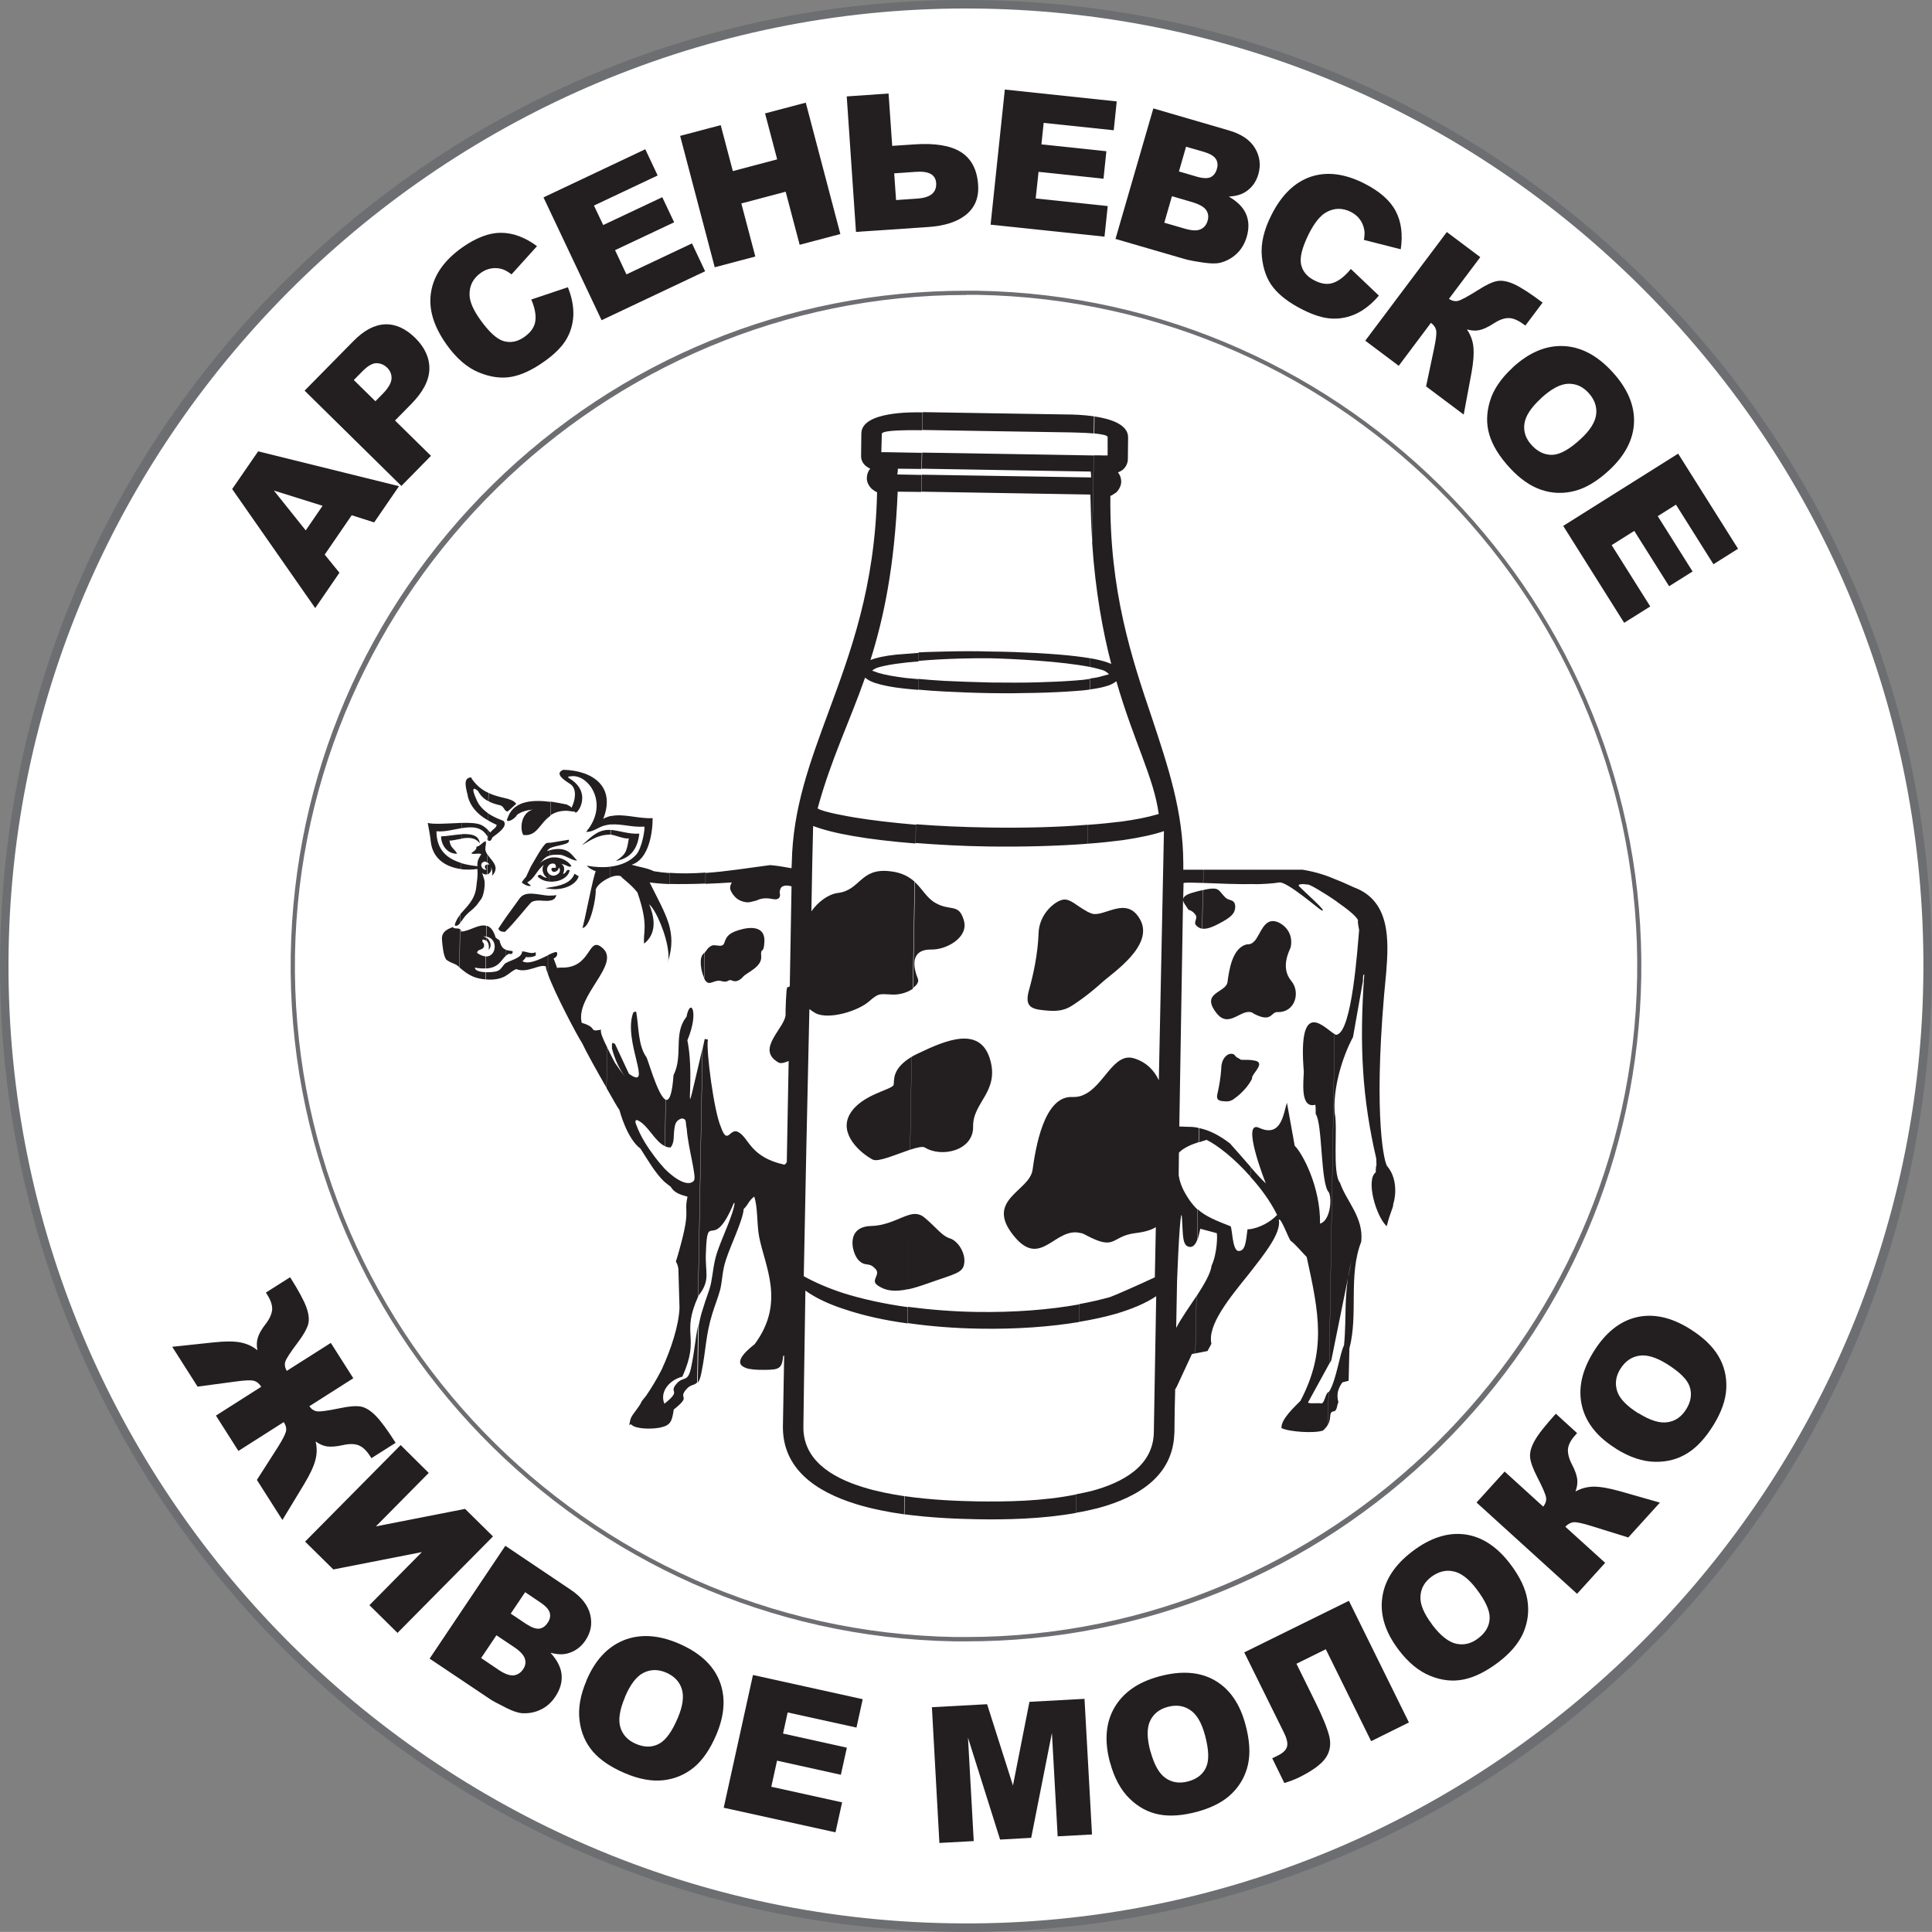 <?xml version="1.0" encoding="UTF-8"?> <svg xmlns="http://www.w3.org/2000/svg" id="Layer_2" data-name="Layer 2" viewBox="0 0 154.7 154.69"><rect x="0" y="0" width="154.7" height="154.69" fill="#808080" stroke="none"/><defs><style> .cls-1 { fill: #fff; } .cls-1, .cls-2 { fill-rule: evenodd; } .cls-3 { fill: #6d6e71; } .cls-2, .cls-4 { fill: #231f20; } </style></defs><g id="_Слой_1" data-name="Слой 1"><g><g><path class="cls-1" d="m154.35,78.63c-.7,42.52-35.76,76.43-78.28,75.71C33.55,153.63-.35,118.59.35,76.07,1.05,33.54,36.11-.36,78.63.35c42.52.7,76.44,35.76,75.72,78.28Z"></path><path class="cls-3" d="m77.38,154.69c-.44,0-.88,0-1.32-.01C33.43,153.97-.69,118.7.01,76.06c.34-20.43,8.55-39.56,23.12-53.88C38,7.57,57.72-.35,78.63.01c20.66.34,39.95,8.71,54.31,23.56,14.37,14.85,22.09,34.41,21.74,55.06-.34,20.42-8.55,39.56-23.12,53.88-14.56,14.3-33.8,22.18-54.18,22.18Zm-.07-154.01C35.75.68,1.38,34.5.69,76.08,0,118.34,33.81,153.3,76.07,154c42.16.75,77.24-33.37,77.93-75.38.35-20.47-7.3-39.85-21.55-54.58C118.22,9.32,99.1,1.03,78.62.69c-.44,0-.87-.01-1.3-.01Z"></path></g><path class="cls-3" d="m77.37,131.43c-.3,0-.6,0-.9,0-29.81-.51-53.67-25.17-53.19-54.97.25-14.28,6-27.66,16.18-37.67,10.18-10,23.63-15.51,37.89-15.51.3,0,.6,0,.91,0,29.8.5,53.65,25.16,53.16,54.97-.24,14.28-5.98,27.66-16.17,37.67-10.18,10-23.63,15.51-37.88,15.51Zm-.02-107.81c-29.12,0-53.22,23.71-53.73,52.84-.48,29.62,23.23,54.12,52.86,54.62.3,0,.6,0,.9,0,29.14,0,53.23-23.71,53.71-52.85.49-29.62-23.21-54.12-52.83-54.62-.3,0-.6,0-.9,0Z"></path><g><g><path class="cls-4" d="m28.16,41.26l-2.16,3.15,1.18,1.45-1.94,2.83-6.65-9.53,2.08-3.02,11.28,2.79-1.99,2.9-1.79-.57Zm-2.33-.76l-3.9-1.22,2.55,3.19,1.35-1.97Z"></path><path class="cls-4" d="m24.38,31.29l3.92-3.98c.85-.87,1.7-1.31,2.54-1.34.84-.03,1.64.34,2.4,1.08.78.77,1.16,1.61,1.14,2.51-.02.9-.51,1.84-1.46,2.8l-1.29,1.31,2.88,2.83-2.37,2.41-7.75-7.63Zm5.67.85l.58-.59c.45-.46.69-.86.72-1.21.02-.35-.09-.64-.34-.89-.24-.24-.53-.36-.86-.37-.33,0-.71.22-1.15.67l-.67.68,1.73,1.7Z"></path><path class="cls-4" d="m42.55,23.98l2.92-.98c.32.79.46,1.53.44,2.23-.03.7-.21,1.34-.56,1.94-.35.59-.92,1.17-1.72,1.74-.96.69-1.85,1.11-2.66,1.26-.81.15-1.69.04-2.63-.35-.95-.39-1.81-1.14-2.59-2.24-1.04-1.47-1.46-2.87-1.23-4.21.22-1.34,1.04-2.52,2.47-3.54,1.12-.79,2.16-1.19,3.11-1.19.96,0,1.93.35,2.9,1.07l-2.04,2.26c-.28-.21-.51-.34-.69-.4-.3-.1-.6-.13-.91-.08-.3.05-.59.16-.86.36-.62.44-.92,1.03-.9,1.76.01.55.3,1.22.87,2.01.7.98,1.33,1.55,1.88,1.7.56.15,1.11.04,1.65-.35.52-.37.81-.8.87-1.29.06-.48-.05-1.05-.33-1.7Z"></path><path class="cls-4" d="m43.53,15.8l8.14-3.85.99,2.1-5.1,2.41.74,1.56,4.73-2.23.95,2.01-4.73,2.23.91,1.94,5.25-2.48,1.05,2.23-8.29,3.92-4.65-9.83Z"></path><path class="cls-4" d="m54.46,10.88l3.25-.86.97,3.68,3.55-.94-.97-3.68,3.26-.86,2.77,10.52-3.26.86-1.12-4.25-3.55.94,1.12,4.25-3.25.86-2.77-10.52Z"></path><path class="cls-4" d="m71.44,11.68l1.79-.12c1.64-.11,2.88.09,3.72.62.83.53,1.29,1.4,1.37,2.62.07,1-.24,1.79-.94,2.37-.69.58-1.72.92-3.08,1.01l-5.76.39-.74-10.85,3.35-.23.29,4.18Zm.3,4.34l1.72-.12c1.05-.07,1.55-.49,1.5-1.25-.05-.67-.59-.97-1.64-.89l-1.72.12.15,2.14Z"></path><path class="cls-4" d="m80.46,7.17l8.96.95-.24,2.31-5.61-.59-.18,1.72,5.2.55-.23,2.2-5.2-.55-.23,2.13,5.77.61-.26,2.45-9.12-.96,1.14-10.82Z"></path><path class="cls-4" d="m92.35,8.68l6.04,1.76c1.01.29,1.71.77,2.1,1.42.39.65.48,1.35.27,2.09-.18.62-.52,1.09-1.04,1.42-.34.22-.78.34-1.33.37.7.4,1.16.87,1.39,1.41.23.54.24,1.15.05,1.81-.16.54-.42.99-.8,1.35-.38.36-.82.6-1.33.73-.32.08-.76.07-1.32-.01-.76-.11-1.25-.21-1.49-.28l-5.57-1.62,3.03-10.45Zm.87,9.15l1.65.48c.56.16.98.18,1.26.05.29-.13.48-.36.57-.7.09-.31.05-.59-.12-.84-.17-.25-.54-.46-1.1-.63l-1.64-.48-.61,2.12Zm1.19-4.1l1.4.41c.5.15.88.16,1.12.05.25-.12.42-.34.51-.67.09-.3.06-.57-.09-.8-.15-.23-.46-.41-.95-.56l-1.43-.41-.57,1.98Z"></path><path class="cls-4" d="m108.18,21.55l2.23,2.12c-.55.65-1.14,1.12-1.77,1.43-.63.3-1.29.44-1.98.41-.69-.03-1.47-.27-2.34-.71-1.06-.53-1.84-1.12-2.36-1.77-.52-.64-.82-1.48-.92-2.49-.1-1.02.16-2.13.77-3.33.81-1.61,1.86-2.62,3.15-3.06,1.29-.43,2.72-.25,4.28.54,1.22.62,2.06,1.35,2.51,2.2.45.85.59,1.87.41,3.07l-2.95-.75c.06-.34.07-.61.03-.8-.05-.31-.17-.59-.35-.84-.18-.25-.42-.44-.72-.6-.68-.34-1.34-.33-1.98.03-.48.27-.94.84-1.38,1.71-.54,1.08-.75,1.9-.63,2.46.12.56.48.99,1.08,1.29.57.29,1.09.35,1.54.17.46-.17.91-.54,1.35-1.08Z"></path><path class="cls-4" d="m117.22,33.21l-3.03-2.27.64-3.03c.15-.72.21-1.19.17-1.43-.04-.24-.18-.45-.42-.63l-2.58,3.44-2.68-2.01,6.53-8.7,2.68,2.01-2.51,3.34c.24.16.49.22.73.16.25-.06.78-.35,1.61-.87.61-.39,1.1-.63,1.49-.71.38-.08.84,0,1.38.24.54.25,1.31.74,2.29,1.48l-1.38,1.84-.14-.1c-.46-.34-.87-.51-1.22-.5-.35,0-.75.15-1.18.43-.43.28-.81.46-1.12.53-.31.07-.65.05-1.02-.05.29.42.47.89.52,1.42.05.53,0,1.24-.17,2.14l-.61,3.27Z"></path><path class="cls-4" d="m121.13,29.42c1.31-1.2,2.66-1.77,4.06-1.71,1.4.06,2.69.74,3.89,2.04,1.23,1.33,1.81,2.69,1.76,4.07-.05,1.38-.72,2.66-2.01,3.85-.93.86-1.85,1.41-2.74,1.64-.89.23-1.77.21-2.65-.08-.88-.29-1.73-.88-2.55-1.77-.83-.9-1.37-1.78-1.63-2.64-.26-.86-.24-1.75.04-2.69.28-.94.89-1.84,1.83-2.7Zm2.26,2.48c-.81.74-1.25,1.43-1.33,2.05-.08.63.12,1.2.6,1.71.49.53,1.04.78,1.66.76.61-.03,1.37-.45,2.26-1.28.75-.69,1.16-1.35,1.23-1.97.07-.62-.14-1.2-.62-1.72-.46-.5-1-.74-1.63-.72-.63.02-1.35.41-2.17,1.16Z"></path><path class="cls-4" d="m134.37,36.32l4.8,7.62-1.97,1.24-3-4.77-1.46.92,2.79,4.43-1.88,1.18-2.79-4.43-1.81,1.14,3.09,4.91-2.09,1.31-4.88-7.76,9.21-5.79Z"></path></g><g><path class="cls-4" d="m22.6,121.69l-2.03-3.19,1.67-2.61c.39-.62.61-1.05.66-1.28.05-.24-.01-.48-.18-.74l-3.63,2.31-1.8-2.83,3.63-2.31c-.17-.26-.37-.42-.6-.48-.23-.06-.71-.04-1.43.06l-3.07.41-2.03-3.19,3.3-.35c.92-.1,1.63-.1,2.16,0,.52.1.98.31,1.36.63-.07-.38-.06-.71.04-1.02.09-.3.29-.66.61-1.07.32-.41.49-.79.53-1.14.03-.35-.1-.77-.41-1.25l-.09-.14,1.94-1.23c.66,1.04,1.1,1.85,1.3,2.4.2.56.25,1.02.14,1.39-.11.37-.38.85-.82,1.43-.59.78-.92,1.29-1,1.53-.08.24-.04.49.11.75l3.53-2.24,1.8,2.83-3.52,2.24c.17.24.38.38.63.41.25.03.85-.05,1.81-.25.71-.15,1.25-.2,1.64-.14.39.06.79.3,1.21.72.42.42.96,1.15,1.62,2.19l-1.94,1.23-.09-.14c-.31-.49-.63-.78-.96-.9-.33-.12-.75-.12-1.26,0-.51.11-.92.14-1.23.1-.31-.04-.62-.18-.93-.4.12.49.12.99-.02,1.5-.13.51-.44,1.16-.91,1.94l-1.72,2.84Z"></path><path class="cls-4" d="m39.48,123.02l-7.65,7.73-2.25-2.22,4.2-4.25-7.09,1.39-2.26-2.23,7.65-7.73,2.25,2.23-4.23,4.28,7.14-1.4,2.24,2.21Z"></path><path class="cls-4" d="m40.47,123.78l5.22,3.51c.87.58,1.39,1.25,1.57,1.99.18.75.05,1.43-.38,2.07-.36.53-.83.88-1.42,1.04-.39.11-.85.09-1.38-.05.54.59.84,1.18.89,1.77.05.59-.12,1.17-.5,1.74-.31.47-.7.82-1.17,1.04-.47.23-.96.32-1.49.29-.32-.02-.74-.16-1.26-.42-.68-.34-1.13-.58-1.33-.72l-4.82-3.23,6.06-9.03Zm-1.95,8.98l1.42.96c.48.32.88.46,1.19.43.31-.04.56-.2.76-.49.18-.27.23-.55.14-.84-.09-.29-.37-.6-.86-.93l-1.42-.95-1.23,1.83Zm2.38-3.55l1.21.81c.44.29.79.42,1.06.39.27-.03.5-.19.69-.48.18-.26.23-.53.16-.79-.07-.26-.32-.54-.74-.82l-1.23-.83-1.15,1.71Z"></path><path class="cls-4" d="m46.95,134.58c.69-1.64,1.69-2.71,2.99-3.24,1.3-.52,2.76-.44,4.38.25,1.66.71,2.76,1.7,3.28,2.98.52,1.28.44,2.72-.24,4.33-.5,1.17-1.1,2.05-1.81,2.63-.71.58-1.53.92-2.45,1.02-.92.1-1.94-.09-3.05-.56-1.13-.48-1.99-1.06-2.57-1.73s-.95-1.5-1.07-2.47c-.13-.97.05-2.05.55-3.21Zm3.09,1.33c-.43,1.01-.55,1.82-.36,2.42.19.6.61,1.04,1.25,1.31.66.28,1.27.29,1.82,0,.55-.28,1.06-.98,1.53-2.1.4-.94.5-1.71.31-2.31-.19-.6-.62-1.03-1.27-1.31-.62-.26-1.22-.26-1.78.02-.57.28-1.07.93-1.5,1.95Z"></path><path class="cls-4" d="m60.29,134.12l8.79,1.94-.5,2.27-5.51-1.21-.37,1.69,5.11,1.13-.48,2.17-5.11-1.13-.46,2.09,5.67,1.25-.53,2.4-8.95-1.97,2.34-10.62Z"></path><path class="cls-4" d="m74.63,136.7l4.41-.24,2.07,6.51,1.32-6.7,4.41-.24.6,10.86-2.75.15-.46-8.28-1.66,8.4-2.49.14-2.57-8.16.46,8.28-2.75.15-.6-10.86Z"></path><path class="cls-4" d="m88.88,141.13c-.46-1.71-.35-3.18.35-4.39.7-1.21,1.89-2.05,3.6-2.51,1.75-.47,3.22-.37,4.42.31,1.2.68,2.03,1.87,2.48,3.56.33,1.23.4,2.29.2,3.19-.2.9-.63,1.67-1.29,2.32-.66.65-1.58,1.13-2.74,1.45-1.18.32-2.21.4-3.09.23-.88-.17-1.67-.59-2.37-1.28-.7-.69-1.22-1.64-1.55-2.87Zm3.25-.87c.29,1.06.69,1.77,1.21,2.12.52.36,1.12.44,1.8.26.7-.19,1.18-.56,1.43-1.12.26-.56.23-1.42-.09-2.6-.27-.99-.66-1.66-1.19-2-.52-.35-1.12-.43-1.81-.24-.65.18-1.12.55-1.39,1.12-.27.57-.26,1.39.03,2.46Z"></path><path class="cls-4" d="m112.8,137.93l-3.01,1.49-3.63-7.36-2.35,1.16,1.48,3c.61,1.23.99,2.17,1.15,2.81.15.64.06,1.22-.29,1.73-.35.51-1.06,1.03-2.13,1.56-.33.16-.72.31-1.18.45l-.97-1.98.45-.22c.41-.2.65-.43.73-.7.08-.26,0-.64-.23-1.11l-3.19-6.45,8.38-4.13,4.81,9.75Z"></path><path class="cls-4" d="m112.01,132.13c-1.08-1.41-1.52-2.81-1.33-4.2.19-1.39.98-2.61,2.39-3.69,1.44-1.1,2.84-1.55,4.21-1.38,1.37.18,2.58.97,3.64,2.36.77,1.01,1.23,1.97,1.38,2.88.15.91.04,1.78-.32,2.63-.37.85-1.04,1.64-2,2.37-.98.74-1.9,1.2-2.78,1.38-.88.18-1.77.08-2.68-.29-.91-.37-1.75-1.06-2.52-2.07Zm2.68-2.02c.66.87,1.31,1.38,1.92,1.51.62.13,1.2-.01,1.76-.44.58-.44.88-.96.91-1.58.03-.61-.32-1.4-1.06-2.37-.62-.82-1.24-1.29-1.85-1.41-.62-.13-1.2.03-1.77.45-.54.41-.83.93-.86,1.56-.04.63.28,1.39.95,2.27Z"></path><path class="cls-4" d="m132.92,120.31l-2.54,2.8-2.96-.92c-.7-.22-1.17-.32-1.41-.3-.24.02-.46.14-.67.36l3.19,2.89-2.25,2.48-8.05-7.31,2.25-2.48,3.09,2.81c.18-.23.26-.46.23-.71-.03-.25-.27-.81-.72-1.68-.33-.64-.52-1.16-.56-1.55-.04-.39.08-.84.37-1.35.29-.52.86-1.23,1.69-2.15l1.7,1.55-.11.13c-.39.42-.59.81-.62,1.16-.02.35.08.76.32,1.22.24.46.38.85.42,1.16.04.31,0,.65-.14,1.01.44-.25.93-.38,1.46-.39.53,0,1.24.12,2.12.37l3.19.91Z"></path><path class="cls-4" d="m129.42,116.01c-1.51-.93-2.43-2.08-2.75-3.44-.32-1.36-.02-2.79.91-4.3.95-1.54,2.1-2.47,3.44-2.79,1.34-.32,2.76-.02,4.25.9,1.08.67,1.85,1.4,2.32,2.19.47.79.68,1.65.64,2.58-.04.93-.38,1.9-1.01,2.93-.64,1.04-1.34,1.81-2.1,2.28-.76.48-1.63.71-2.61.69-.98-.02-2.01-.36-3.09-1.03Zm1.78-2.85c.93.58,1.71.82,2.33.72.62-.09,1.12-.44,1.49-1.04.38-.61.47-1.21.28-1.8-.19-.58-.81-1.19-1.84-1.83-.87-.54-1.62-.76-2.23-.65-.62.1-1.11.46-1.49,1.06-.36.58-.44,1.17-.25,1.77.19.6.76,1.19,1.7,1.78Z"></path></g></g><path class="cls-2" d="m106.33,114.09l.06-2.64.04-.02c.59-.96.84-3.04,1.19-3.71.23-2.36-.07-4.07.58-6.68l-1.6,7.89-.16.28.43-26.41c.08.06.13.07.17.05,1.23-.26,1.66-7,1.79-8.38-.02-.15-.13-.57-.09-.78-.11-.31-.86-.91-1.7-1.49l.04-1.73c.42.16.84.36,1.33.58,2.94,1.08,2.79,4.26,2.59,6.78-1.06,10.59-.27,14.95.06,15.53.81.92.74,2.33.5,3.06,0,.33-.22.55-.52,1.77-.87-.8-1.69-3.73-.88-4.32.02-.97.09-.05.04-1.11-1.11-4.79-1.37-8.97-.96-14.73-.15-.05-.07.53-.13.66l-.77,4.35c-.91,1.69-1.63,4.24-1.46,6.12.25,1.09-.22,4.78.42,5.55.51,1.5,1.9,2.75,1.7,4.71-1.06,2.74-.22,5.76-.95,8.56l-.06,2.58-.5.13c-.38.52-.48.99-.32,1.59-.12.2-.09.62-.32.72-.53.05-.17.49-.53,1.1Zm.75-43.63l-.04,1.73c-1.08-.75-2.3-1.46-2.35-1.36-.48-.08-.77-.02-.69.11.35.39,2.47,2.23,1.8,1.94-.2-.09-2.75-2.31-3.36-2.22-.56.09-1.24.13-1.94.14l.02-1.16h2.12c.09,0,.15,0,.23,0,.86,0,1.43,0,1.43,0,1.09.18,1.9.45,2.78.83h0Zm-.22,12.34l-.43,26.41-1.7,3.1c.24.12.85,0,1.09.07.26-.07.29-.77.56-.93l-.06,2.64c-.07.14-.2.28-.37.45-.65.25-2.71.12-3.34-.19-.05-.71,1.06-1.71,1.52-2.18,2.09-3.99,1.5-6.98.5-11.52-.39-.4-.85-.95-1.24-1.27-.13.06-.79-1.9-.99-1.72.2,1.06-1.07,2.65-2.4,4.35l.04-3.58c.81-.1,1.71-.59,2.22-1.15-.55-1.12-1.33-2.16-2.15-3.07l.03-.76c.43.51.87.98,1.22,1.31-.07-.16-2.02-5.14-.53-4.45,1.8.82,1.94-1.2,2.22-2.01l.62,3.44c.63.62,2.07,3.3,2.03,6.24.79-.22.98-1.89.71-2.5-.68-.64-.5-5.52-1.06-6.28,0-.33.01-.56-.03-.74-1.23.33-.94-1.83-.92-2.65-.5-6.08,1.7-3.44,2.45-3.02h0Zm-6.6,3.45c.09-.3.74-.89.52-1.17-.06-.11-.28-.16-.49-.18l-.03,1.35h0Zm.08-5.11c1.51.81,1.41-.12,1.94-.1,1.45.05,1.86-1.61,1.12-2.49-.94-1.12-.09-2.53-.05-2.71.23-1.14-.52-1.82-1.1-2.03-1.05-.35-1.29.97-1.8,1.55l-.11,5.78Zm.18-11.51l-.02,1.16c-1.43.03-3-.05-4.15-.09l.02-1.06h4.15Zm-.07,5.72l-.11,5.78-.02-.02c-.88-.48-1.89,1.34-2.92,0-1.3-1.67.77-1.59.89-2.48.12-.89.37-2.8,1.6-3.02.24.02.41-.09.57-.27h0Zm-.16,9.54l-.03,1.35s-.01.07,0,.09c.01.06-.25.52-.59.89-.33.36-.51.51-.82.74-.31.24-.55.26-.97.21-.41-.05-.51-.21-.37-.71.11-.5.24-1.21.28-1.92,0-.71.41-1.14.75-1.16.32-.03.35.19.46.26.11.08.26.13.33.2.02.05.55,0,.96.05h0Zm-.14,8.56l-.03.76c-1.27-1.45-2.66-2.53-3.51-2.94-.14.05-.34.11-.61.2l.02-1.14c.86.17,1.69.63,2.47,1.23.45.49,1.07,1.22,1.67,1.9h0Zm-.11,4.98l-.04,3.58c-1.6,1.98-3.33,4.1-3,5.59l-.31.58-.97.19.09-4.58c.61-.95,1.14-1.84,1.2-2.44.45-.93.49-2.5.41-2.61l-1.31-.35c-.06.27-.13.61-.23.9l.02-2.46c.65.58,1.48.91,2.63,1.36.14.08.13,1.98.65,1.98.53,0,.58-.69.71-1.73l.15-.02h0Zm-3.77-24.07l.06-3.09c.67-.16,1.06-.16,1.24,0,.25.2.47.61.75.73.29.12.58.1.59.61-.02.52-.3.83-1.31,1.35-.62.33-1.02.44-1.32.4Zm.09-4.72l-.02,1.06c-.79-.03-1.37-.04-1.57,0l-.03,1.31c.02-.21.22-.38.78-.54.31-.09.58-.16.79-.2l-.06,3.09c-.16-.02-.29-.1-.42-.21-.35-.3.13-.58-.11-.91-.23-.33-.55-.39-.55-.39-.22-.34-.44-.59-.44-.8l-.3,18.15c.3.02.59.02.82.03.26,0,.5.03.74.09l-.02,1.14c-.5.16-1.18.42-1.57.84l-.02,1.79c.1.69.37,1.29.9,2.06.2.27.38.49.6.69l-.02,2.46c-.14.34-.33.59-.63.54-.56-.09-.5-.91-.58-2.19-.08-1.47-.29,1.91-.4,4.92l-.07,3.76c.43-.81,1.06-1.7,1.62-2.54l-.09,4.58-.27.05-1.22,2.63s-.07.12-.12.2l-.04,1.67h0l-.02,1.78s-.01.06-.01.09c-.11,3.31-2.74,5.06-6.11,5.97-.56.14-1.15.27-1.75.37v-1.48c.43-.08.85-.17,1.26-.27,2.44-.66,4.93-1.97,4.96-4.72l.19-10.87c-.81.55-1.91,1.02-3.23,1.41-.88.25-1.87.47-2.92.64v-1.42c.88-.16,1.71-.35,2.45-.56.36-.12,2.22-.94,3.59-1.58l.08-4.02c-.35.23-.89.39-1.64.48-1.99.25-1.51,1.45-3.92.18-.15-.09-.3-.16-.44-.19l.19-11.05c1.66-.68,2.42-3.5,4.11-2.92.98.31,1.6,1,1.94,1.74l.41-19.95c-.8.28-1.93.52-3.27.72-.86.11-1.83.22-2.86.29v-1.51c1.01-.07,1.94-.17,2.77-.27,1.09-.16,1.87-.29,2.94-.6-.37-2.87-2.02-5.86-3.39-10.63-.21.16-.47.31-.86.41-.33.1-.76.18-1.28.25v-.87c.42-.06.77-.12,1.03-.21.35-.09.52-.14.52-.14,0,0-.19-.22-.5-.33-.28-.08-.63-.18-1-.25v-.7c.51.08.92.19,1.25.29.16.06.33.11.43.17-.68-2.64-1.27-5.81-1.53-9.73l.13-6.98h.58s0,.01,0,.01h.53s0-1.47,0-1.47c.01-.15-.48-.23-1.11-.3l.02-1.36c1.3.19,2.75.64,2.73,1.7l-.02,1.75c-.01.31-.16.61-.39.81-.12.1-.26.17-.4.23.18.22.25.46.26.74-.01.34-.18.66-.43.89-.02.02-.07.03-.08.04-.12.09-.22.16-.36.21-.08,7.6,1.69,12.94,3.32,17.75,1.3,3.93,2.51,7.5,2.52,11.69v.49s1.57,0,1.57,0h0Zm-9.5,10.17c.45-.34.88-.69,1.38-1.14.8-.74,4.18-2.93,3.07-5.01-1.1-2.05-2.96-.11-3.95-.53-.14-.05-.26-.12-.38-.18l-.12,6.87Zm.78-46.46l-.02,1.36c-.82-.07-1.81-.08-2.03-.09h-.06s0,0,0,0l-5.65-.09-6.02-.1.03-1.43,6.03.1,5.65.09h.03c.25,0,1.11.02,2.04.15h0Zm-.05,3.12l-.13,6.98c-.08-1.21-.12-2.49-.15-3.85l-13.53-.23.03-1.36,13.56.22c-.01-.08-.01-.16-.01-.24l-.02-.23-13.53-.23.03-1.29,13.76.23h0Zm-.28,16.24v.7c-2.31-.46-6.22-.66-7.99-.7-1.27-.02-3.68.02-5.77.21v-.68c.66-.04,1.37-.05,2.1-.07,1.16-.03,2.42-.04,3.69,0,1.28.01,2.52.06,3.68.12,1.2.07,2.26.15,3.16.26.41.05.77.1,1.12.16h0Zm-.04,1.63v.87c-.34.06-.72.09-1.14.12-.9.07-1.95.12-3.16.15-1.15.03-2.4.04-3.68.02-1.29-.02-2.54-.07-3.69-.13-.76-.04-1.46-.09-2.08-.15v-.86c.66.06,1.37.12,2.12.16,1.11.05,2.35.1,3.67.13,1.33.01,2.54.02,3.66-.01,1.16-.03,2.23-.08,3.12-.15.44-.03.84-.07,1.19-.13h0Zm-.19,11.71v1.51c-2.33.18-5.07.26-7.96.22-2.06-.03-4.02-.14-5.81-.28l.04-1.5c1.78.14,3.74.23,5.78.26,2.93.05,5.66-.03,7.96-.22h0Zm-.1,6.89l-.12,6.87c-.24.19-.53.38-.83.59-.82.58-1.48.61-2.58.48-1.1-.11-1.37-.5-1.04-1.66.33-1.17.69-2.83.75-4.47.04-1.64,1.42-2.68,2.03-2.72.55-.04,1.02.5,1.8.92h0Zm-.24,14.75l-.19,11.05c-2.08-.56-3.2,2.92-5.38.21-2.35-2.9,1.27-3.55,1.51-5.28.24-1.73.91-5.97,3.21-5.83.3.01.58-.04.84-.15h0Zm-.3,16.74v1.42c-2.32.39-5.07.59-7.95.54-2.07-.03-4.04-.19-5.83-.45l.03-1.3c1.69.22,3.56.38,5.49.41,3.05.05,5.89-.18,8.26-.61h0Zm-.26,15.23v1.48c-2.75.5-5.71.55-7.96.51-1.67-.03-3.75-.12-5.83-.4l.04-1.45c2.06.3,4.15.39,5.82.42,2.26.03,5.25,0,7.93-.56h0Zm-13.47-16.42l.09-5.96c.43-.13.83-.11,1.21.2,1.06.89,1.38,1.46,2.05,1.68.65.2,1.26,1.17,1.15,1.97-.08.81-.71.85-2.96,1.65-.6.21-1.1.37-1.54.46h0Zm.17-11.18c.55-.18.99-.28,1.17-.18,1.34.84,3.92.26,3.87-1.69-.03-1.95,2.15-2.78,1.34-5.42-.82-2.63-3.53-1.48-5.72-.43-.21.09-.38.19-.54.28l-.12,7.44h0Zm.21-12.93l.14-8.53c.64.59.97,1.31,1.69,1.71,1.18.67,1.85,0,2.25,1.36.44,1.38-1.38,2.38-2.56,2.36-1.78-.03-1.48,1.45-1.11,2.35.09.23-.08.51-.41.74Zm-14.33,17.2c-1.71,4.14-2.12.4-2.24,4.05-.06,1.53.37,2.1-.53,3.29l-.08.12.35-19.81.17-.79.25.05c-.15.92.5,5.79,1.04,6.99.55,1.57.71,0,1.42.43.84.47.92,1.98,3.63,2.59.05.03.15-.05.23-.2l.15-8.09c-.3.12-.6.22-.79.13-1.99-1.1.69-2.88.54-3.97,0-.04.04-2.03.14-2.06.07-.02.16-.05.2-.08l.14-8.01c-.36-.09-.52-.08-.7,0-.2.08-.22.31-.25.43-.02.09.04.15.03.3-.03.2-.15.39-.64.28-.37-.08-.73-.07-1.06.05-.17.08-.43.15-.74.21-.31.06-.81-.12-.97-.26-.21-.14-.48-.46-.58-.79-.03-.18.03-.38.13-.53-.72.04-1.44.09-2.11.11v-.87c1.73-.12,3.48-.41,5.18-.63.69.06,1.1.15,1.71.25l.02-.42c.08-4.38,1.45-8.04,2.93-12.06,1.75-4.75,3.74-10.02,3.9-17.62-.15-.07-.29-.16-.42-.27h0c-.25-.24-.42-.56-.4-.9.01-.27.1-.51.27-.73-.14-.05-.26-.14-.38-.23-.24-.22-.37-.51-.35-.82l.02-1.76c.02-1.8,4.22-1.7,4.84-1.69h.03s.03,0,.03,0l-.03,1.43h-.03s0,0,0,0h-.04c-.39,0-3.18-.06-3.16.29l-.04,1.47h.54s2.7.05,2.7.05l-.03,1.29-1.89-.02v.16s-.01.05-.01.07c0,.08-.01.15-.04.23l1.95.04-.03,1.36-1.88-.02c-.25,5.98-1.11,10.08-2.18,13.48.12-.05.25-.09.39-.13.57-.17,1.38-.3,2.41-.36l1.06-.08v.68c-1.29.1-2.49.26-3.23.48-.32.09-.49.26-.49.26,0,0,.16.07.5.18.51.16,1.26.29,2.21.41.3.03.61.06.98.09v.86c-.4-.03-.77-.07-1.08-.1-1-.1-1.82-.27-2.37-.45-.36-.12-.63-.27-.81-.43-1.27,3.61-2.73,6.54-3.8,10.47.42.3,2.51.65,2.98.73,1.39.23,3.05.42,4.89.58l-.04,1.5c-1.88-.15-3.6-.35-5.01-.6-1.3-.22-2.38-.5-3.18-.8-.04,1.64-.1,4.02-.14,6.83.54-.76,1.35-1.37,2.13-1.47,1.8-.22,1.77-2.01,4.14-1.74.98.1,1.56.45,2.02.86l-.14,8.53c-.38.29-1.02.5-1.6.49-1.05-.03-1.1-.19-1.94.55-.85.75-3.16,1.48-4.26.95-.2-.11-.36-.23-.51-.34-.17,7.36-.34,15.58-.45,21.39.88.49,1.98.97,3.19,1.36,1.46.46,3.21.85,5.16,1.12l-.03,1.3c-1.87-.25-3.58-.64-4.98-1.11-1.32-.42-2.4-.93-3.21-1.52-.06,3.31-.16,10.89-.16,10.89-.04,2.56,2.08,4.03,4.8,4.86,1.03.32,2.18.55,3.33.72l-.04,1.45c-1.29-.18-2.62-.44-3.83-.81-3.33-1.02-5.94-2.88-5.9-6.25h0s0,0,0,0l.1-5.66s-.06.03-.08.04c-.09,1.03-.35,1.09-1.43,1.11-.33,0-.83,0-1.16-.06-.26-.04-.31-.05-.54-.16-.94-.45.48-1.54.85-1.84,2.48-3.35.81-6.22.35-8.63-.19-1.06-.09-2.31-.39-3.19-.5.41-.43.6-.84,1-.06.9-1.06,2.93-1.41,4.03-.31.91-.27,1.49-.46,2.38-.17.65-.45,1.33-.65,1.99-.53,1.72-.5,2.9-.85,4.62-.09.49-.18.74-.31.88l.08-4.58c.08-.43.18-.89.35-1.38.18-.66.49-1.34.63-1.99.18-.89.18-1.47.46-2.38.34-1.1,1.34-3.13,1.43-4.04h0Zm14.24-11.71c-1.6.96-1.38,1.87-1.44,2.23-.06.41-2.59.76-3.51,2.36-.91,1.58.84,3.12,1.83,3.64.43.23,1.91-.43,2.99-.79l.12-7.44h0Zm-.2,12.66c-.78.22-1.73.86-3.08.89-2.06.07-1.5,2.21-.96,2.75.56.55.77.1,1.3.64.56.53-.48.94.28,1.41.55.35,1.2.51,2.37.26l.09-5.96h0Zm-16.43-19c.04.12.07.21.15.28.32.4.68-.16,1.25,0,.57.17.51-.2.86-.04.32.14.62-.02.9-.34.29-.31,1.5-.77,1.42-1.6-.06-.83.22-.07.26-1.23.03-1.18-1.08-1.18-2.07-.87-.97.3-1,.67-1.16,1.06-.16.39-.71.03-1.01.19-.31.16-.37.35-.55.56l-.03,1.99Zm-.45,25.5c-1.44,3.16.19,3.17-1.28,6.45-1.03.27-1.84,1.2-1.44,2.17,1.46-1.16.28-.81.98-1.61.58-.66.92.01,1.19-1.44.25-1.23.31-2.18.53-3.24l-.08,4.58c-.22.27-.51.13-.87.56-.7.81.48.45-1,1.61-.14.89-.21,1.26-1.06,1.44l.08-4.61c.76-1.64,1.38-3.54,1.44-4.96l-.09-3.13c-.11-.7-.29-.4-.13-.8,1.23-4.17.53-3.44.86-4.98-.56-.16-1.04-.28-1.35-.8-.17-.12-.33-.26-.51-.4l.02-1.05c1.03,1.04,1.98,1.44,2.36.96.22-.34-.49-2.7-.58-4.14-.12-.51.03-.77-.36-.83-.08-.02-.3.11-.32.13-.22.19-.26.36-.3.63-.11.66.03,1.11-.31,1.56-.17,0-.32-.03-.46-.1l.05-3.72c.28.11.53-.36.64-1.97.8-1.58-.05-3.32,1.04-4.67.3-1.6,1.04-.43.07,1.88.71,3.54-.57,8.16,1.2.69l-.35,19.81h0Zm.58-33.9v.87c-1.06.04-2.05.05-2.9.03v-.89c.95.07,1.92.05,2.9-.02h0Zm-.1,6.41l-.03,1.99c-.25-.55-.4-1.55-.07-1.89l.1-.1h0Zm-2.89.65v-.04c.02-.19.03-.41,0-.66l.04-2.27c.27.93.31,1.85-.05,2.97Zm.1-7.04v.89c-.61-.02-1.14-.07-1.59-.13.65,1.32,1.22,2.32,1.53,3.32l-.04,2.27c-.12-1.36-.99-3.4-1.53-3.84.51,1.21.55,2.39-.4,3.15-.12-.91.4-1.39-.54-4.1-.54-.69-1.3-1.18-1.3-1.28-.19-.11-.55-.07-.9.08v-.86c.88-.1,1.6-.42,2.08-.94.51-.53.77-2.29.66-2.27-.97.07-1.81-.24-2.67-.17v-.67c1.01-.23,2.19.22,3.35.16,0,1.27-.35,3.33-1.69,3.73.58.18,1.23.25,1.78.52.42.07.84.12,1.27.15h0Zm-.1,7v.04s-.06.15-.06.15c.02-.06.04-.13.06-.2h0Zm-.2,11.16l-.05,3.72c-.81-.35-1.32-1.61-2.13-2.04-.13-.09-.37-.1-.18.33.35.97.95,1.86,1.48,2.56.26.35.52.65.78.94l-.02,1.05c-.76-.73-1.34-1.78-1.91-2.65-1.09-.81-1.66-3.02-1.68-3.09-.07-.07-.52-.84-1.04-1.77l.06-3.23c.24.48.48.97.62,1.22.28.41.55.79.82,1.13-.48-.65-.83-1.4-1.06-2.28-.01-.64.04-.41.24-.37l1.12,2.4c2,1.42-.5-2.63.34-4.88.01-.07.12-.08.24-.1.21,1.15.14,2.66.79,3.61.09-.06.94,3.22,1.6,3.46h0Zm-.34,21.64l-.08,4.61-.15.02c-.59.11-1.79.1-2.15-.23-.19-.19-.28.35-.11-.44.09-.38.67-.9.92-1.48l.33-.41c.4-.58.84-1.3,1.24-2.08h0Zm-4.07-42.87h.02c.44.07,1.09.37,1.43.3-.16,1.1-.28,1.32-1.04,1.81,1.15-.2,1.75-.94,1.88-2.19-.84.06-1.61-.25-2.31-.3v.38Zm.01-1.49v.67c-.21.02-.38.06-.57.11-.49.15-.88.53-1.44.49.27-.17,0-.04.22-.24,1.56-2.15,0-4.3-1.29-4.22-.4.02-.42.07-.2.2,1.96,1.22.41,3.12.42,2.65-.2-.02-.4-.05-.65-.08-.59-.01-1.02.15-1.34.38l.02-1.12c.47.07.95.17,1.31.24.12.1.26.09.37.26.27-.52.49-1.47-.07-1.88-.32-.22-1.4-.83-.59-1.16,2.36.05,4.23,1.35,3.2,3.93.18-.11.41-.18.6-.24h0Zm-.01,1.11h-.2c-.96.02-1.51.74-2.12,1.23.7-.37,1.26-.86,2.33-.85v-.38h-.01Zm-.05,2.95v.86c-.56.23-1.1.67-1.15,1.01.05.56-.42,3.03-1.07,3.03.11-.12.9-4.34,1.08-4.53-.29-.12-.57-.25-.72-.45.68.12,1.31.15,1.86.08h0Zm-.22,14.48l-.06,3.23c-.75-1.3-1.65-2.92-1.96-3.59-.32-.46-2.2-4-2.74-5.53v-1.51c.42-.2.72-.33.73-.19.07.21-.07.37-.27.46l.26.69s0,.05-.01.06c.11,0,.24-.03.41-.02,2.46.04,2.05-2.71,3.31-1.52,1.36,1.3-2.25,3.8-1.72,5.94,1.38.4.46.75,1.57.55-.14.12.14.76.47,1.42h0Zm-4.68-11.76l.02-.41c.19.01.41,0,.58-.04-.07.33-.31.43-.59.45h0Zm.02-.96v-.1c.81-.11,1.76-.32,2.03-1.1l.34.21c-.25.78-1.43,1.16-2.37.99h0Zm.02-.57c.71.07,1.51-.27,1.63-.91-.34-.12-.22.26-.54.29.16-.32.12-.71-.16-.8.46.05.65.36.84.17-.4-.55-1.1-.79-1.75-.65l-.03.55c.25-.17.58-.13.53.23-.1.08-.34-.07-.36.13.05.38.57.21.59-.13.17.1.09.42-.05.5-.2.16-.48.23-.72.01v.6h0Zm.03-2.08v-.43c1.51-.4,1.82.5,2.19.82-.3.06-.91-.4-1.33-.45-.39-.02-.66-.01-.86.05h0Zm0-.58c.54-.28,1.71-.27,1.52-.69,0,0-1.01.17-1.5.25l-.02.45Zm.08-3.73l-.02,1.12c-.87.59-1.06,1.67-2.17,1.54-.24-.29-.32-1.69.74-2.04-.5.06-.95.19-1.25.43-.11.22-.51.51-.72.49l.02-.38c.52-1.27,2.04-1.33,3.4-1.15h0Zm-.06,3.28l-.02.45c-.09.06-.18.14-.21.22l.2-.07v.43c-.43.12-.56.41-.82.64.24-.22.53-.37.82-.45l-.03.55c-.12.11-.23.31-.14.57h0c.04.06.1.13.14.17v.6c-.38-.03-.73-.18-.93-.42.22-.35.41.18.76.1-.28-.12-.52-.7-.25-1.02-.57.39-.72,1.08-1.35,1.41l.3.25h0c-.12.14-.62-.12-.73-.25.08-.14.25-.36.35-.46l.38-.82.55-.94s.53-.91.73-.94l.26-.03h0Zm-.07,3.59l-.31.04h0c.11.03.2.04.31.06v-.1h0Zm0,.65l-.02.41c-.48.04-1.15-.16-1.48.19h0c-.14.14-1.47,1.78-1.94,2.2l.02-1.12c.47-.65,1.02-1.4,1.07-1.48.48-.64,1.49-.25,2.35-.2h0Zm-.09,4.77v1.51c-.11-.28-.18-.5-.17-.61-.47-.24-1.48.57-2.37.21-.31.11-.52.35-.86.55l.02-1.04h.02c.33-.22,1.28-.39,1.29-.93.35,0,.69.24,1.09.07v.26c-.21.14-.66.16-.8.12l.02-.04-.02.04c-.03.16-.18.21-.26.34.49.29,1.39-.16,2.03-.47h0Zm-3.39.05c.07-.05.13-.1.18-.12.08-.13.41.13.38-.26-.22-.03-.39-.05-.53-.1l-.02.49h0Zm.2-11.6c.21-.15.55-.52.65-.56-.12-.2-.32-.3-.61-.39l-.04.95Zm.04-.95l-.04.95-.04.04c-.31-.02-.25-.43-.65-.51-.38-.09-.66-.18-.89-.32l.03-.65c.56.27,1.13.36,1.58.48h0Zm-.03,1.37l-.02.38s-.07-.02-.1-.08c.05-.1.08-.21.12-.3h0Zm-.15,8.04l-.02,1.12c-.06.07-.1.11-.14.1-.47-.02-.46-.25-.48-.27.05-.09.34-.5.64-.95h0Zm-.03,2.65c-.26-.09-.41-.27-.53-.78-.13-.02-.09-.06-.3-.19-.18-.62-.44-.88-.72-.95l-.02.87c.97.16.81,1.61-.04,1.59v.96c1.03-.05,1.22-.68,1.58-1l.02-.49h0Zm-.02,1.06l-.02,1.04c-.3.17-.71.31-1.39.29l-.2-.02v-.57c.39.01.8-.03.96-.11.25-.07.46-.49.64-.63h0Zm-1.56-1.79v-.25c.31.21.5.69.18.99.07-.29,0-.61-.18-.75h0Zm.09-5.31v-.79c.09-.01.14,0,.17.01l.07.1c.14.24.07.52-.19.67l-.05.02h0Zm0-.94c.08.05.12.1.17.16l.07.1c.12.21.18.48.15.79.64-.74-.05-1.16-.36-1.68l-.03.64h0Zm.02-1.81s.07.05.11.08c.21,0,.19-.21.31-.32.43-.31,1.21-.87.86-1.27-.04-.06-.64-.21-1.24-.62v.57c.22.12.43.24.68.35-.01.23-.32.35-.51.61l-.18-.19-.02.54h0s0,.04,0,.07v.19Zm.07-3.76l-.03.65c-.44-.23-.66-.54-.82-.82-.05-.04-.76-.68-.06.82.2.43.55.74.87.97v.57c-.9-.51-1.39-1.13-1.6-1.84-.04-.37-.45-1.36.04-1.56.27-.11.25.05.26.08.41.57.86.91,1.34,1.12h0Zm-.05,2.96l-.02.54c-.47-.82-1.22-.82-2.06-.69v-.42c.36-.01.66,0,.89.02h0c.58.05.82.19,1.2.55h0Zm-.03.61v.19c-.06-.08-.02-.12,0-.19h0Zm0,1.36l-.03.64s-.12-.07-.17-.09c-.58.11-.21.76.11.65-.24-.24-.09-.37.05-.41v.79c-.13.03-.31,0-.4-.13.15.49.24.55.2,1.11-.02.32-.12.76-.25.97l-.45.61v-.03c-.21.28-.53.46-.75.71-.16.15-.33.44-.5.64v-.68c.5-.59,1.18-1.14,1.29-2.2.06-.56.13-.84.09-1.43-.45.06-.88.07-1.31.02v-.49c.39.12.85.2,1.31.25-.04-.47.15-.7.31-.97-.25-.11-.62.06-.8-.06.16-.18.43-.24.41-.53.33-.06.44-.34.74-.45.06.29-.01.29-.03.58,0,.19.07.35.18.51h0Zm-.1,5.69l-.02.87c-.08,0-.13-.02-.22-.01.08.02.14.05.22.09v.25c-.08-.05-.15-.08-.27-.09-.13.26.21.23.09.6-.1.26-.5.15-.54.47.27.19.5.27.68.28v.96c-.25.02-.53,0-.85-.06,0,.25.4.34.83.37v.57c-1.14-.09-1.64-.61-2.08-.96l.05-3.06c.08.03.1.09.08.19.66,0,1.4-.62,2.02-.46h0Zm-1.96-6.98c.52-.09,1.1-.1,1.44.4-.07-.69-.72-.78-1.46-.75l.02.34Zm0-1.25v.42c-.67.11-1.39.32-2.03.25,0,1.47.82,2.18,1.98,2.54v.49c-1.25-.16-2.27-.84-2.43-2.16-.03-.4-.25-1.54-.25-1.54.4.14,1.73.04,2.73,0h0Zm-.01.91c-.56.04-1.19.16-1.65.17,0,.71.51,1.42,1.29,1.39h0c-.26-.46-.53-.43-.62-1.06.19.03.58-.08,1-.15l-.02-.34h0Zm-.1,6.41v.68c-.17.19-.31.31-.46.2.07-.33.25-.61.46-.88h0Zm-.02,1.19l-.05,3.06c-.13-.12-.25-.21-.38-.26-.38-.17-.38-.15-.68-.35-.24-.32-.3-1.06-.35-1.6-.05-.66.45-.85.89-1.03h0c-.03.18.4.07.56.18Z"></path></g></g></svg> 